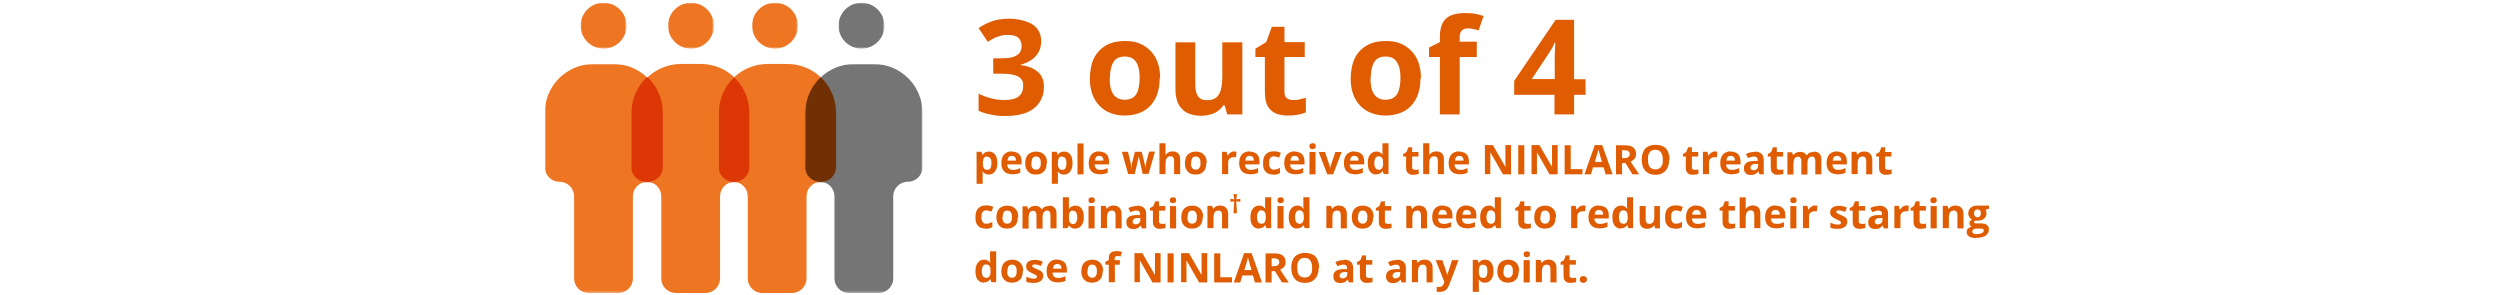 <?xml version="1.0" encoding="UTF-8"?>
<svg id="Layer_1" data-name="Layer 1" xmlns="http://www.w3.org/2000/svg" xmlns:xlink="http://www.w3.org/1999/xlink" version="1.1" viewBox="0 0 1110 131">
  <defs>
    <style>
      .cls-1 {
        mask: url(#mask);
      }

      .cls-2 {
        fill: #dc3705;
      }

      .cls-2, .cls-3, .cls-4, .cls-5, .cls-6, .cls-7 {
        stroke-width: 0px;
      }

      .cls-8 {
        mask: url(#mask-2-2);
      }

      .cls-9 {
        mask: url(#mask-4-2);
      }

      .cls-3 {
        fill: #703004;
      }

      .cls-4 {
        fill: #e05c01;
      }

      .cls-5 {
        fill: #757575;
      }

      .cls-5, .cls-6, .cls-7 {
        fill-rule: evenodd;
      }

      .cls-6 {
        fill: #fff;
      }

      .cls-10 {
        isolation: isolate;
      }

      .cls-7 {
        fill: #ee7623;
      }

      .cls-11 {
        mask: url(#mask-3);
      }

      .cls-12 {
        mask: url(#mask-5);
      }

      .cls-13 {
        mask: url(#mask-1);
      }
    </style>
    <mask id="mask" x="296.6" y="1.3" width="20.3" height="20.3" maskUnits="userSpaceOnUse">
      <g id="mask-2">
        <polygon id="path-1" class="cls-6" points="296.6 1.3 317 1.3 317 21.6 296.6 21.6 296.6 1.3"/>
      </g>
    </mask>
    <mask id="mask-1" x="333.9" y="1.3" width="20.3" height="20.3" maskUnits="userSpaceOnUse">
      <g id="mask-4">
        <polygon id="path-3" class="cls-6" points="333.9 1.3 354.3 1.3 354.3 21.6 333.9 21.6 333.9 1.3"/>
      </g>
    </mask>
    <mask id="mask-2-2" data-name="mask-2" x="372.3" y="1.3" width="20.3" height="20.3" maskUnits="userSpaceOnUse">
      <g id="mask-6">
        <polygon id="path-5" class="cls-6" points="372.3 1.3 392.7 1.3 392.7 21.6 372.3 21.6 372.3 1.3"/>
      </g>
    </mask>
    <mask id="mask-3" x="364.4" y="28.4" width="45.2" height="101.7" maskUnits="userSpaceOnUse">
      <g id="mask-8">
        <polygon id="path-7" class="cls-6" points="364.4 28.4 409.6 28.4 409.6 130.1 364.4 130.1 364.4 28.4"/>
      </g>
    </mask>
    <mask id="mask-4-2" data-name="mask-4" x="257.8" y="1.3" width="20.3" height="20.3" maskUnits="userSpaceOnUse">
      <g id="mask-10">
        <polygon id="path-9" class="cls-6" points="257.8 1.3 278.2 1.3 278.2 21.6 257.8 21.6 257.8 1.3"/>
      </g>
    </mask>
    <mask id="mask-5" x="242" y="28.4" width="45.2" height="101.7" maskUnits="userSpaceOnUse">
      <g id="mask-12">
        <polygon id="path-11" class="cls-6" points="242 28.4 287.2 28.4 287.2 130.1 242 130.1 242 28.4"/>
      </g>
    </mask>
  </defs>
  <g id="_3-out-of-4-patients-DKT" data-name="3-out-of-4-patients-DKT">
    <g id="eight-out-of-ten-people-received-ninlaro">
      <g id="Group-3">
        <g id="_3-out-of-4" data-name="3-out-of-4" class="cls-10">
          <g class="cls-10">
            <path class="cls-4" d="M462.3,18.2c0,1.9-.4,3.6-1.2,5s-1.9,2.6-3.3,3.5c-1.4.9-2.9,1.6-4.6,2v.2c3.4.4,5.9,1.5,7.7,3.1,1.8,1.6,2.6,3.8,2.6,6.6s-.6,4.6-1.8,6.6c-1.2,1.9-3,3.5-5.5,4.6-2.5,1.1-5.7,1.7-9.6,1.7s-4.5-.2-6.5-.6c-2-.4-3.9-.9-5.6-1.7v-7.6c1.8.9,3.7,1.6,5.7,2.1,2,.5,3.8.7,5.5.7,3.2,0,5.4-.5,6.7-1.7,1.3-1.1,1.9-2.6,1.9-4.6s-.3-2.2-.9-3c-.6-.8-1.6-1.4-3.1-1.8-1.5-.4-3.5-.6-6.1-.6h-3.2v-6.8h3.2c2.6,0,4.6-.2,5.9-.7,1.3-.5,2.3-1.2,2.8-2,.5-.9.7-1.8.7-2.9s-.5-2.7-1.4-3.5c-.9-.8-2.5-1.3-4.6-1.3s-2.6.2-3.7.5c-1.1.3-2.1.7-3,1.2s-1.7.9-2.3,1.4l-4.1-6.1c1.6-1.2,3.6-2.2,5.8-3,2.2-.8,4.8-1.2,7.9-1.2s7.8.9,10.3,2.6c2.5,1.7,3.8,4.2,3.8,7.4Z"/>
            <path class="cls-4" d="M514.9,34.7c0,2.7-.4,5.1-1.1,7.1-.7,2.1-1.8,3.8-3.1,5.2s-3,2.5-4.9,3.2c-1.9.7-4.1,1.1-6.5,1.1s-4.3-.4-6.2-1.1c-1.9-.7-3.5-1.8-4.9-3.2s-2.5-3.2-3.2-5.2c-.8-2.1-1.1-4.4-1.1-7.1s.6-6.6,1.9-9c1.3-2.5,3.1-4.3,5.4-5.6,2.3-1.3,5.1-1.9,8.4-1.9s5.7.6,8,1.9c2.3,1.3,4.2,3.2,5.5,5.6s2,5.5,2,9ZM492.7,34.7c0,2.1.2,3.9.7,5.3s1.2,2.5,2.2,3.2,2.2,1.1,3.8,1.1,2.8-.4,3.8-1.1c1-.7,1.7-1.8,2.1-3.2s.7-3.2.7-5.3-.2-3.9-.7-5.3c-.4-1.4-1.2-2.5-2.1-3.2s-2.2-1.1-3.8-1.1c-2.3,0-4,.8-5,2.4-1,1.6-1.6,4-1.6,7.1Z"/>
            <path class="cls-4" d="M551.6,18.7v32.1h-6.7l-1.2-4.1h-.5c-.7,1.1-1.6,2-2.6,2.7-1,.7-2.2,1.2-3.4,1.5-1.2.3-2.5.5-3.9.5-2.3,0-4.3-.4-6-1.2-1.7-.8-3-2.1-4-3.8-.9-1.7-1.4-4-1.4-6.7v-20.9h8.8v18.7c0,2.3.4,4,1.2,5.2.8,1.2,2.1,1.8,3.9,1.8s3.2-.4,4.2-1.2c1-.8,1.7-2,2.1-3.6.4-1.6.6-3.5.6-5.8v-15.1h8.8Z"/>
            <path class="cls-4" d="M574.3,44.4c1,0,1.9,0,2.8-.3.9-.2,1.8-.4,2.7-.7v6.5c-.9.4-2.1.8-3.5,1-1.4.3-2.9.4-4.6.4s-3.6-.3-5.2-.9c-1.5-.6-2.7-1.7-3.6-3.2-.9-1.5-1.3-3.7-1.3-6.4v-15.5h-4.2v-3.7l4.8-2.9,2.5-6.8h5.6v6.8h9v6.6h-9v15.5c0,1.2.3,2.1,1,2.7.7.6,1.6.9,2.8.9Z"/>
            <path class="cls-4" d="M630.7,34.7c0,2.7-.4,5.1-1.1,7.1-.7,2.1-1.8,3.8-3.1,5.2s-3,2.5-4.9,3.2c-1.9.7-4.1,1.1-6.5,1.1s-4.3-.4-6.2-1.1c-1.9-.7-3.5-1.8-4.9-3.2s-2.5-3.2-3.2-5.2c-.8-2.1-1.1-4.4-1.1-7.1s.6-6.6,1.9-9c1.3-2.5,3.1-4.3,5.4-5.6,2.3-1.3,5.1-1.9,8.4-1.9s5.7.6,8,1.9c2.3,1.3,4.2,3.2,5.5,5.6s2,5.5,2,9ZM608.5,34.7c0,2.1.2,3.9.7,5.3.5,1.4,1.2,2.5,2.2,3.2,1,.7,2.2,1.1,3.8,1.1s2.8-.4,3.8-1.1c1-.7,1.7-1.8,2.1-3.2s.7-3.2.7-5.3-.2-3.9-.7-5.3c-.5-1.4-1.2-2.5-2.1-3.2s-2.2-1.1-3.8-1.1c-2.3,0-4,.8-5,2.4-1,1.6-1.6,4-1.6,7.1Z"/>
            <path class="cls-4" d="M655.7,25.3h-7.6v25.5h-8.8v-25.5h-4.8v-4.2l4.8-2.4v-2.4c0-2.7.5-4.9,1.4-6.4s2.2-2.6,3.9-3.2c1.7-.6,3.7-.9,6-.9s3.3.1,4.7.4c1.4.3,2.5.6,3.4.9l-2.2,6.4c-.7-.2-1.4-.4-2.2-.6-.8-.2-1.7-.3-2.7-.3s-2.1.4-2.7,1.1c-.6.7-.8,1.7-.8,2.8v2h7.6v6.6Z"/>
            <path class="cls-4" d="M704,42.1h-5.1v8.7h-8.7v-8.7h-17.9v-6.2l18.4-27.1h8.2v26.4h5.1v6.9ZM690.3,35.2v-7.1c0-.7,0-1.5,0-2.4,0-.9,0-1.8.1-2.8s0-1.7.1-2.5c0-.7,0-1.2,0-1.5h-.2c-.4.8-.7,1.5-1.1,2.3-.4.7-.9,1.5-1.4,2.3l-7.7,11.6h10.1Z"/>
          </g>
        </g>
        <g id="people-who-received" class="cls-10">
          <g class="cls-10">
            <path class="cls-4" d="M439.1,67.3c1.1,0,2,.4,2.7,1.3s1,2.1,1,3.8-.2,2.1-.5,2.8c-.3.8-.8,1.3-1.3,1.7-.6.4-1.2.6-2,.6s-.9,0-1.2-.2c-.3-.1-.6-.3-.9-.5-.2-.2-.5-.4-.6-.6h-.1c0,.2,0,.5.1.7s0,.5,0,.7v4h-2.7v-14.2h2.2l.4,1.3h.1c.2-.3.4-.5.6-.7s.6-.4.9-.5c.4-.1.8-.2,1.2-.2ZM438.3,69.5c-.5,0-.8,0-1.1.3-.3.2-.5.5-.6.9-.1.4-.2.9-.2,1.5v.3c0,.6,0,1.2.2,1.6s.3.8.6,1c.3.2.7.3,1.2.3s.8-.1,1-.3c.3-.2.5-.6.6-1,.1-.4.2-1,.2-1.6,0-1-.1-1.7-.5-2.2-.3-.5-.8-.7-1.4-.7Z"/>
            <path class="cls-4" d="M449.2,67.3c.9,0,1.7.2,2.4.5.7.4,1.2.9,1.5,1.5s.5,1.5.5,2.4v1.3h-6.4c0,.8.3,1.4.7,1.8s1,.6,1.8.6,1.2,0,1.7-.2c.5-.1,1.1-.3,1.6-.6v2.1c-.5.2-1,.4-1.5.5s-1.2.2-1.9.2-1.9-.2-2.6-.5c-.8-.4-1.4-.9-1.8-1.7-.4-.7-.6-1.7-.6-2.8s.2-2.1.6-2.9c.4-.8.9-1.3,1.6-1.7.7-.4,1.5-.6,2.4-.6ZM449.2,69.2c-.5,0-1,.2-1.3.5-.3.3-.5.9-.6,1.6h3.8c0-.4,0-.8-.2-1.1-.1-.3-.3-.6-.6-.7-.3-.2-.6-.3-1-.3Z"/>
            <path class="cls-4" d="M464.7,72.4c0,.8-.1,1.6-.3,2.2-.2.6-.5,1.2-1,1.6s-.9.8-1.5,1c-.6.2-1.3.3-2,.3s-1.3-.1-1.9-.3-1.1-.6-1.5-1-.8-1-1-1.6c-.2-.6-.3-1.4-.3-2.2s.2-2,.6-2.8c.4-.8.9-1.3,1.7-1.7.7-.4,1.6-.6,2.6-.6s1.7.2,2.5.6c.7.4,1.3,1,1.7,1.7.4.8.6,1.7.6,2.8ZM457.9,72.4c0,.6,0,1.2.2,1.6s.4.8.7,1c.3.2.7.3,1.2.3s.9-.1,1.2-.3c.3-.2.5-.6.7-1s.2-1,.2-1.6,0-1.2-.2-1.6-.4-.8-.7-1c-.3-.2-.7-.3-1.2-.3-.7,0-1.2.2-1.5.7-.3.5-.5,1.2-.5,2.2Z"/>
            <path class="cls-4" d="M472.5,67.3c1.1,0,2,.4,2.7,1.3s1,2.1,1,3.8-.2,2.1-.5,2.8c-.3.8-.8,1.3-1.3,1.7-.6.4-1.2.6-2,.6s-.9,0-1.2-.2c-.3-.1-.6-.3-.9-.5-.2-.2-.5-.4-.6-.6h-.1c0,.2,0,.5.1.7s0,.5,0,.7v4h-2.7v-14.2h2.2l.4,1.3h.1c.2-.3.4-.5.6-.7s.6-.4.9-.5c.4-.1.8-.2,1.2-.2ZM471.6,69.5c-.5,0-.8,0-1.1.3-.3.2-.5.5-.6.9-.1.4-.2.9-.2,1.5v.3c0,.6,0,1.2.2,1.6s.3.8.6,1c.3.2.7.3,1.2.3s.8-.1,1-.3c.3-.2.5-.6.6-1,.1-.4.2-1,.2-1.6,0-1-.1-1.7-.5-2.2-.3-.5-.8-.7-1.4-.7Z"/>
            <path class="cls-4" d="M481.1,77.4h-2.7v-13.7h2.7v13.7Z"/>
            <path class="cls-4" d="M488,67.3c.9,0,1.7.2,2.4.5.7.4,1.2.9,1.5,1.5s.5,1.5.5,2.4v1.3h-6.4c0,.8.3,1.4.7,1.8s1,.6,1.8.6,1.2,0,1.7-.2c.5-.1,1.1-.3,1.6-.6v2.1c-.5.2-1,.4-1.5.5s-1.2.2-1.9.2-1.9-.2-2.6-.5c-.8-.4-1.4-.9-1.8-1.7-.4-.7-.6-1.7-.6-2.8s.2-2.1.6-2.9c.4-.8.9-1.3,1.6-1.7.7-.4,1.5-.6,2.4-.6ZM488,69.2c-.5,0-1,.2-1.3.5-.3.3-.5.9-.6,1.6h3.8c0-.4,0-.8-.2-1.1-.1-.3-.3-.6-.6-.7-.3-.2-.6-.3-1-.3Z"/>
            <path class="cls-4" d="M507.4,77.4l-.8-3.5c0-.2-.1-.5-.2-.9,0-.4-.2-.8-.3-1.3s-.2-.9-.3-1.3c0-.4-.2-.7-.2-.9h0c0,.2-.1.5-.2.9,0,.4-.2.8-.3,1.3-.1.5-.2.9-.3,1.3s-.2.7-.2.9l-.8,3.4h-2.9l-2.8-9.9h2.7l1.1,4.4c0,.3.2.7.2,1.1,0,.4.1.8.2,1.2,0,.4,0,.7.1.9h0c0-.2,0-.4,0-.7,0-.3,0-.6.1-.9,0-.3,0-.6.1-.8,0-.2,0-.4.1-.5l1.2-4.7h3l1.2,4.7c0,.2,0,.4.2.8,0,.4.1.8.2,1.1,0,.4,0,.7,0,.9h0c0-.2,0-.5.1-.9,0-.4.1-.8.2-1.2s.2-.8.2-1.1l1.2-4.4h2.6l-2.8,9.9h-2.9Z"/>
            <path class="cls-4" d="M517.5,63.6v2.8c0,.5,0,1,0,1.4,0,.4,0,.8,0,.9h.1c.2-.3.5-.6.8-.8.3-.2.6-.4,1-.5.4,0,.7-.2,1.1-.2.7,0,1.3.1,1.9.4s.9.6,1.2,1.2c.3.5.4,1.2.4,2.1v6.4h-2.7v-5.8c0-.7-.1-1.2-.4-1.6-.3-.4-.7-.5-1.2-.5s-1,.1-1.3.4c-.3.3-.5.6-.7,1.1-.1.5-.2,1.1-.2,1.8v4.6h-2.7v-13.7h2.7Z"/>
            <path class="cls-4" d="M535.6,72.4c0,.8-.1,1.6-.3,2.2-.2.6-.5,1.2-1,1.6s-.9.8-1.5,1c-.6.2-1.3.3-2,.3s-1.3-.1-1.9-.3-1.1-.6-1.5-1-.8-1-1-1.6c-.2-.6-.3-1.4-.3-2.2s.2-2,.6-2.8c.4-.8.9-1.3,1.7-1.7.7-.4,1.6-.6,2.6-.6s1.7.2,2.5.6c.7.4,1.3,1,1.7,1.7.4.8.6,1.7.6,2.8ZM528.8,72.4c0,.6,0,1.2.2,1.6s.4.8.7,1c.3.2.7.3,1.2.3s.9-.1,1.2-.3c.3-.2.5-.6.7-1s.2-1,.2-1.6,0-1.2-.2-1.6-.4-.8-.7-1c-.3-.2-.7-.3-1.2-.3-.7,0-1.2.2-1.5.7-.3.5-.5,1.2-.5,2.2Z"/>
            <path class="cls-4" d="M548.1,67.3c.1,0,.3,0,.5,0s.3,0,.4,0l-.2,2.5c0,0-.2,0-.4,0-.2,0-.3,0-.4,0-.3,0-.7,0-1,.1-.3,0-.6.2-.9.4-.3.2-.5.5-.6.8-.1.3-.2.7-.2,1.2v5h-2.7v-9.9h2l.4,1.7h.1c.2-.3.4-.6.7-.9.3-.3.6-.5,1-.7.4-.2.8-.3,1.2-.3Z"/>
            <path class="cls-4" d="M554.8,67.3c.9,0,1.7.2,2.4.5.7.4,1.2.9,1.5,1.5.4.7.5,1.5.5,2.4v1.3h-6.4c0,.8.3,1.4.7,1.8s1,.6,1.8.6,1.2,0,1.7-.2c.5-.1,1.1-.3,1.6-.6v2.1c-.5.2-1,.4-1.5.5s-1.2.2-1.9.2-1.9-.2-2.6-.5c-.8-.4-1.4-.9-1.8-1.7-.4-.7-.6-1.7-.6-2.8s.2-2.1.6-2.9c.4-.8.9-1.3,1.6-1.7.7-.4,1.5-.6,2.4-.6ZM554.8,69.2c-.5,0-1,.2-1.3.5-.3.3-.5.9-.6,1.6h3.8c0-.4,0-.8-.2-1.1-.1-.3-.3-.6-.6-.7-.3-.2-.6-.3-1-.3Z"/>
            <path class="cls-4" d="M565.4,77.5c-1,0-1.8-.2-2.5-.5-.7-.4-1.2-.9-1.6-1.7-.4-.7-.5-1.7-.5-2.9s.2-2.2.6-3c.4-.8,1-1.3,1.7-1.7.7-.4,1.6-.5,2.5-.5s1.3,0,1.8.2c.5.1.9.3,1.3.5l-.8,2.1c-.4-.2-.8-.3-1.2-.4-.4-.1-.7-.2-1.1-.2s-.9.1-1.2.3-.5.6-.7,1c-.2.4-.2,1-.2,1.7s0,1.2.2,1.6c.2.4.4.7.7,1s.7.3,1.1.3,1.1,0,1.5-.2c.4-.1.9-.4,1.3-.6v2.3c-.4.3-.8.4-1.3.6-.4.1-1,.2-1.7.2Z"/>
            <path class="cls-4" d="M574.8,67.3c.9,0,1.7.2,2.4.5.7.4,1.2.9,1.5,1.5s.5,1.5.5,2.4v1.3h-6.4c0,.8.3,1.4.7,1.8s1,.6,1.8.6,1.2,0,1.7-.2c.5-.1,1.1-.3,1.6-.6v2.1c-.5.2-1,.4-1.5.5-.5.1-1.2.2-1.9.2s-1.9-.2-2.6-.5c-.8-.4-1.4-.9-1.8-1.7-.4-.7-.6-1.7-.6-2.8s.2-2.1.6-2.9c.4-.8.9-1.3,1.6-1.7.7-.4,1.5-.6,2.4-.6ZM574.8,69.2c-.5,0-1,.2-1.3.5-.3.3-.5.9-.6,1.6h3.8c0-.4,0-.8-.2-1.1-.1-.3-.3-.6-.6-.7-.3-.2-.6-.3-1-.3Z"/>
            <path class="cls-4" d="M582.8,63.6c.4,0,.7,0,1,.3.3.2.4.5.4,1s-.1.8-.4,1c-.3.2-.6.3-1,.3s-.8,0-1-.3c-.3-.2-.4-.5-.4-1s.1-.9.4-1c.3-.2.6-.3,1-.3ZM584.1,67.5v9.9h-2.7v-9.9h2.7Z"/>
            <path class="cls-4" d="M589.3,77.4l-3.8-9.9h2.8l1.9,5.6c.1.3.2.7.3,1,0,.4.1.7.1,1h0c0-.3,0-.6.1-1,0-.4.2-.7.3-1l1.9-5.6h2.8l-3.8,9.9h-2.8Z"/>
            <path class="cls-4" d="M601.3,67.3c.9,0,1.7.2,2.4.5.7.4,1.2.9,1.5,1.5s.5,1.5.5,2.4v1.3h-6.4c0,.8.3,1.4.7,1.8s1,.6,1.8.6,1.2,0,1.7-.2c.5-.1,1.1-.3,1.6-.6v2.1c-.5.2-1,.4-1.5.5-.5.1-1.2.2-1.9.2s-1.9-.2-2.6-.5c-.8-.4-1.4-.9-1.8-1.7-.4-.7-.6-1.7-.6-2.8s.2-2.1.6-2.9c.4-.8.9-1.3,1.6-1.7.7-.4,1.5-.6,2.4-.6ZM601.3,69.2c-.5,0-1,.2-1.3.5-.3.3-.5.9-.6,1.6h3.8c0-.4,0-.8-.2-1.1-.1-.3-.3-.6-.6-.7-.3-.2-.6-.3-1-.3Z"/>
            <path class="cls-4" d="M611,77.5c-1.1,0-2-.4-2.7-1.3-.7-.9-1-2.1-1-3.8s.3-3,1.1-3.8c.7-.9,1.6-1.3,2.7-1.3s.9,0,1.2.2c.4.1.7.3.9.5.3.2.5.5.7.7h0c0-.2,0-.5-.1-.8,0-.4,0-.7,0-1.1v-3.2h2.7v13.7h-2.1l-.5-1.3h-.1c-.2.3-.4.5-.6.7-.3.2-.6.4-.9.5-.4.1-.8.2-1.2.2ZM612,75.4c.7,0,1.3-.2,1.6-.7.3-.4.5-1.1.5-2v-.3c0-1-.1-1.7-.4-2.2-.3-.5-.8-.8-1.6-.8s-1.1.3-1.4.8c-.3.5-.5,1.3-.5,2.2s.2,1.7.5,2.2.8.7,1.4.7Z"/>
            <path class="cls-4" d="M628.2,75.4c.3,0,.6,0,.9,0,.3,0,.6-.1.8-.2v2c-.3.1-.6.2-1.1.3-.4,0-.9.1-1.4.1s-1.1,0-1.6-.3-.8-.5-1.1-1c-.3-.5-.4-1.1-.4-2v-4.8h-1.3v-1.1l1.5-.9.8-2.1h1.7v2.1h2.8v2h-2.8v4.8c0,.4.1.7.3.8s.5.3.9.3Z"/>
            <path class="cls-4" d="M634.6,63.6v2.8c0,.5,0,1,0,1.4,0,.4,0,.8,0,.9h.1c.2-.3.5-.6.8-.8s.6-.4,1-.5c.4,0,.7-.2,1.1-.2.7,0,1.3.1,1.9.4.5.2.9.6,1.2,1.2s.4,1.2.4,2.1v6.4h-2.7v-5.8c0-.7-.1-1.2-.4-1.6-.3-.4-.7-.5-1.2-.5s-1,.1-1.3.4c-.3.3-.5.6-.7,1.1-.1.5-.2,1.1-.2,1.8v4.6h-2.7v-13.7h2.7Z"/>
            <path class="cls-4" d="M647.8,67.3c.9,0,1.7.2,2.4.5.7.4,1.2.9,1.5,1.5s.5,1.5.5,2.4v1.3h-6.4c0,.8.3,1.4.7,1.8s1,.6,1.8.6,1.2,0,1.7-.2c.5-.1,1.1-.3,1.6-.6v2.1c-.5.2-1,.4-1.5.5-.5.1-1.2.2-1.9.2s-1.9-.2-2.6-.5c-.8-.4-1.4-.9-1.8-1.7-.4-.7-.6-1.7-.6-2.8s.2-2.1.6-2.9c.4-.8.9-1.3,1.6-1.7.7-.4,1.5-.6,2.4-.6ZM647.9,69.2c-.5,0-1,.2-1.3.5-.3.3-.5.9-.6,1.6h3.8c0-.4,0-.8-.2-1.1-.1-.3-.3-.6-.6-.7-.3-.2-.6-.3-1-.3Z"/>
            <path class="cls-4" d="M670.8,77.4h-3.5l-5.6-9.8h0c0,.4,0,.8,0,1.2,0,.4,0,.8,0,1.2,0,.4,0,.8,0,1.2v6.1h-2.4v-12.9h3.5l5.6,9.7h0c0-.4,0-.8,0-1.2s0-.8,0-1.2c0-.4,0-.8,0-1.2v-6.1h2.5v12.9Z"/>
            <path class="cls-4" d="M674.1,77.4v-12.9h2.7v12.9h-2.7Z"/>
            <path class="cls-4" d="M691.5,77.4h-3.5l-5.6-9.8h0c0,.4,0,.8,0,1.2,0,.4,0,.8,0,1.2,0,.4,0,.8,0,1.2v6.1h-2.4v-12.9h3.5l5.6,9.7h0c0-.4,0-.8,0-1.2s0-.8,0-1.2c0-.4,0-.8,0-1.2v-6.1h2.5v12.9Z"/>
            <path class="cls-4" d="M694.7,77.4v-12.9h2.7v10.6h5.2v2.3h-8Z"/>
            <path class="cls-4" d="M712.9,77.4l-.9-3.1h-4.7l-.9,3.1h-2.9l4.6-13h3.3l4.6,13h-2.9ZM711.3,72l-.9-3c0-.2-.1-.5-.2-.8,0-.3-.2-.6-.3-1,0-.3-.2-.6-.2-.9,0,.2-.1.5-.2.9s-.2.7-.3,1-.2.5-.2.7l-.9,3h3.4Z"/>
            <path class="cls-4" d="M721.2,64.5c1.2,0,2.1.1,2.9.4.8.3,1.3.7,1.7,1.3.4.6.6,1.3.6,2.2s-.1,1.1-.3,1.5-.5.8-.9,1.1c-.4.3-.8.6-1.2.8l3.8,5.6h-3l-3.1-5h-1.5v5h-2.7v-12.9h3.8ZM721,66.7h-.8v3.5h.9c.9,0,1.6-.2,1.9-.5s.6-.7.6-1.3-.2-1-.6-1.3c-.4-.3-1.1-.4-2-.4Z"/>
            <path class="cls-4" d="M741.1,70.9c0,1-.1,1.9-.4,2.7-.2.8-.6,1.5-1.1,2.1-.5.6-1.1,1-1.9,1.4s-1.7.5-2.7.5-2-.2-2.7-.5-1.4-.8-1.9-1.4c-.5-.6-.9-1.3-1.1-2.1-.2-.8-.4-1.7-.4-2.7s.2-2.5.7-3.5c.4-1,1.1-1.8,2-2.3.9-.5,2.1-.8,3.5-.8s2.6.3,3.5.8c.9.5,1.6,1.3,2,2.3.4,1,.7,2.2.7,3.5ZM731.7,70.9c0,.9.1,1.7.3,2.3s.6,1.2,1.1,1.5c.5.3,1.1.5,1.9.5s1.4-.2,1.9-.5c.5-.4.8-.9,1.1-1.5s.3-1.4.3-2.3c0-1.4-.3-2.4-.8-3.2-.5-.8-1.3-1.2-2.5-1.2s-1.4.2-1.9.5c-.5.3-.8.9-1.1,1.5s-.3,1.4-.3,2.3Z"/>
            <path class="cls-4" d="M752.4,75.4c.3,0,.6,0,.9,0s.6-.1.8-.2v2c-.3.1-.6.2-1.1.3-.4,0-.9.1-1.4.1s-1.1,0-1.6-.3c-.5-.2-.8-.5-1.1-1-.3-.5-.4-1.1-.4-2v-4.8h-1.3v-1.1l1.5-.9.8-2.1h1.7v2.1h2.8v2h-2.8v4.8c0,.4.1.7.3.8s.5.3.9.3Z"/>
            <path class="cls-4" d="M761.6,67.3c.1,0,.3,0,.5,0s.3,0,.4,0l-.2,2.5c0,0-.2,0-.4,0-.2,0-.3,0-.4,0-.3,0-.7,0-1,.1-.3,0-.6.2-.9.4-.3.2-.5.5-.6.8-.1.3-.2.7-.2,1.2v5h-2.7v-9.9h2l.4,1.7h.1c.2-.3.4-.6.7-.9s.6-.5,1-.7c.4-.2.8-.3,1.2-.3Z"/>
            <path class="cls-4" d="M768.4,67.3c.9,0,1.7.2,2.4.5.7.4,1.2.9,1.5,1.5s.5,1.5.5,2.4v1.3h-6.4c0,.8.3,1.4.7,1.8s1,.6,1.8.6,1.2,0,1.7-.2c.5-.1,1.1-.3,1.6-.6v2.1c-.5.2-1,.4-1.5.5-.5.1-1.2.2-1.9.2s-1.9-.2-2.6-.5c-.8-.4-1.4-.9-1.8-1.7-.4-.7-.6-1.7-.6-2.8s.2-2.1.6-2.9c.4-.8.9-1.3,1.6-1.7.7-.4,1.5-.6,2.4-.6ZM768.4,69.2c-.5,0-1,.2-1.3.5-.3.3-.5.9-.6,1.6h3.8c0-.4,0-.8-.2-1.1-.1-.3-.3-.6-.6-.7-.3-.2-.6-.3-1-.3Z"/>
            <path class="cls-4" d="M779,67.3c1.3,0,2.3.3,3,.9.7.6,1.1,1.5,1.1,2.6v6.6h-1.9l-.5-1.3h0c-.3.4-.6.6-.9.9-.3.2-.6.4-1,.5-.4.1-.8.2-1.4.2s-1.1-.1-1.6-.3-.8-.6-1.1-1c-.3-.5-.4-1-.4-1.8,0-1,.4-1.8,1.1-2.3.7-.5,1.8-.8,3.3-.8h1.7v-.5c0-.5-.1-.9-.4-1.1-.3-.2-.6-.4-1.1-.4s-.9,0-1.4.2c-.5.1-.9.3-1.4.5l-.9-1.8c.5-.3,1.1-.5,1.8-.7.7-.2,1.3-.2,2-.2ZM780.5,72.8h-1c-.9,0-1.5.2-1.8.5-.3.3-.5.7-.5,1.1s.1.7.4.9c.2.2.6.3.9.3.6,0,1.1-.2,1.5-.5.4-.3.6-.8.6-1.5v-.8Z"/>
            <path class="cls-4" d="M790.1,75.4c.3,0,.6,0,.9,0,.3,0,.6-.1.8-.2v2c-.3.1-.6.2-1.1.3-.4,0-.9.1-1.4.1s-1.1,0-1.6-.3-.8-.5-1.1-1c-.3-.5-.4-1.1-.4-2v-4.8h-1.3v-1.1l1.5-.9.8-2.1h1.7v2.1h2.8v2h-2.8v4.8c0,.4.1.7.3.8s.5.3.9.3Z"/>
            <path class="cls-4" d="M805.3,67.3c1.1,0,2,.3,2.5.9.6.6.9,1.5.9,2.8v6.4h-2.7v-5.8c0-.7-.1-1.2-.4-1.6-.2-.4-.6-.5-1.1-.5s-1.2.3-1.5.8c-.3.5-.5,1.2-.5,2.2v5h-2.7v-5.8c0-.5,0-.9-.2-1.2-.1-.3-.3-.6-.5-.7-.2-.2-.5-.2-.8-.2-.5,0-.9.1-1.2.4-.3.3-.5.6-.6,1.1-.1.5-.2,1.1-.2,1.8v4.6h-2.7v-9.9h2.1l.4,1.3h.1c.2-.3.5-.6.8-.8.3-.2.6-.4,1-.5.4,0,.7-.2,1.1-.2.7,0,1.3.1,1.8.4.5.2.9.6,1.2,1.1h.2c.3-.5.7-.9,1.2-1.1.5-.2,1.1-.3,1.7-.3Z"/>
            <path class="cls-4" d="M815.6,67.3c.9,0,1.7.2,2.4.5.7.4,1.2.9,1.5,1.5.4.7.5,1.5.5,2.4v1.3h-6.4c0,.8.3,1.4.7,1.8.4.4,1,.6,1.8.6s1.2,0,1.7-.2c.5-.1,1.1-.3,1.6-.6v2.1c-.5.2-1,.4-1.5.5s-1.2.2-1.9.2-1.9-.2-2.6-.5c-.8-.4-1.4-.9-1.8-1.7-.4-.7-.6-1.7-.6-2.8s.2-2.1.6-2.9c.4-.8.9-1.3,1.6-1.7.7-.4,1.5-.6,2.4-.6ZM815.6,69.2c-.5,0-1,.2-1.3.5-.3.3-.5.9-.6,1.6h3.8c0-.4,0-.8-.2-1.1-.1-.3-.3-.6-.6-.7-.3-.2-.6-.3-1-.3Z"/>
            <path class="cls-4" d="M827.8,67.3c1.1,0,1.9.3,2.5.9.6.6,1,1.5,1,2.8v6.4h-2.7v-5.8c0-.7-.1-1.2-.4-1.6-.3-.4-.7-.5-1.2-.5-.8,0-1.4.3-1.7.8-.3.6-.5,1.4-.5,2.4v4.6h-2.7v-9.9h2.1l.4,1.3h.1c.2-.3.5-.6.8-.8.3-.2.7-.4,1.1-.5.4,0,.8-.2,1.2-.2Z"/>
            <path class="cls-4" d="M838.2,75.4c.3,0,.6,0,.9,0,.3,0,.6-.1.8-.2v2c-.3.1-.6.2-1.1.3-.4,0-.9.1-1.4.1s-1.1,0-1.6-.3c-.5-.2-.8-.5-1.1-1-.3-.5-.4-1.1-.4-2v-4.8h-1.3v-1.1l1.5-.9.8-2.1h1.7v2.1h2.8v2h-2.8v4.8c0,.4.1.7.3.8s.5.3.9.3Z"/>
          </g>
          <g class="cls-10">
            <path class="cls-4" d="M437.7,101.5c-1,0-1.8-.2-2.5-.5-.7-.4-1.2-.9-1.6-1.7s-.5-1.7-.5-2.9.2-2.2.6-3c.4-.8,1-1.3,1.7-1.7.7-.4,1.6-.5,2.5-.5s1.3,0,1.8.2c.5.1.9.3,1.3.5l-.8,2.1c-.4-.2-.8-.3-1.2-.4-.4-.1-.7-.2-1.1-.2s-.9.1-1.2.3c-.3.2-.5.6-.7,1-.2.4-.2,1-.2,1.7s0,1.2.2,1.6c.2.4.4.7.7,1s.7.3,1.1.3,1.1,0,1.5-.2c.4-.1.9-.4,1.3-.6v2.3c-.4.3-.8.4-1.3.6-.5.1-1,.2-1.7.2Z"/>
            <path class="cls-4" d="M451.9,96.4c0,.8-.1,1.6-.3,2.2-.2.6-.5,1.2-1,1.6s-.9.8-1.5,1c-.6.2-1.3.3-2,.3s-1.3-.1-1.9-.3-1.1-.6-1.5-1-.8-1-1-1.6c-.2-.6-.3-1.4-.3-2.2s.2-2,.6-2.8c.4-.8.9-1.3,1.7-1.7.7-.4,1.6-.6,2.6-.6s1.7.2,2.5.6c.7.4,1.3,1,1.7,1.7.4.8.6,1.7.6,2.8ZM445.1,96.4c0,.6,0,1.2.2,1.6s.4.8.7,1c.3.2.7.3,1.2.3s.9-.1,1.2-.3c.3-.2.5-.6.7-1s.2-1,.2-1.6,0-1.2-.2-1.6-.4-.8-.7-1c-.3-.2-.7-.3-1.2-.3-.7,0-1.2.2-1.5.7-.3.5-.5,1.2-.5,2.2Z"/>
            <path class="cls-4" d="M465.7,91.3c1.1,0,2,.3,2.5.9.6.6.9,1.5.9,2.8v6.4h-2.7v-5.8c0-.7-.1-1.2-.4-1.6-.2-.4-.6-.5-1.1-.5s-1.2.3-1.5.8c-.3.5-.5,1.2-.5,2.2v5h-2.7v-5.8c0-.5,0-.9-.2-1.2-.1-.3-.3-.6-.5-.7-.2-.2-.5-.2-.8-.2-.5,0-.9.1-1.2.4-.3.3-.5.6-.6,1.1-.1.5-.2,1.1-.2,1.8v4.6h-2.7v-9.9h2.1l.4,1.3h.1c.2-.3.5-.6.8-.8s.6-.4,1-.5c.4,0,.7-.2,1.1-.2.7,0,1.3.1,1.8.4.5.2.9.6,1.2,1.1h.2c.3-.5.7-.9,1.2-1.1s1.1-.3,1.7-.3Z"/>
            <path class="cls-4" d="M474.6,87.6v3.2c0,.4,0,.7,0,1.1,0,.4,0,.6,0,.8h.1c.3-.4.6-.8,1.1-1s1-.4,1.7-.4c1.1,0,2,.4,2.7,1.3s1,2.1,1,3.8-.2,2.1-.5,2.8c-.3.8-.8,1.3-1.3,1.7-.6.4-1.2.6-2,.6s-1.3-.1-1.7-.4-.8-.5-1-.9h-.2l-.5,1.1h-2.1v-13.7h2.7ZM476.5,93.5c-.5,0-.8,0-1.1.3-.3.2-.5.5-.6.9-.1.4-.2.9-.2,1.5v.3c0,1,.1,1.7.4,2.2s.8.8,1.5.8,1-.3,1.3-.8c.3-.5.5-1.2.5-2.2s-.2-1.7-.5-2.2c-.3-.5-.8-.7-1.4-.7Z"/>
            <path class="cls-4" d="M484.7,87.6c.4,0,.7,0,1,.3.3.2.4.5.4,1s-.1.8-.4,1c-.3.2-.6.3-1,.3s-.8,0-1-.3c-.3-.2-.4-.5-.4-1s.1-.9.4-1c.3-.2.6-.3,1-.3ZM486,91.5v9.9h-2.7v-9.9h2.7Z"/>
            <path class="cls-4" d="M494.5,91.3c1.1,0,1.9.3,2.5.9.6.6,1,1.5,1,2.8v6.4h-2.7v-5.8c0-.7-.1-1.2-.4-1.6-.3-.4-.7-.5-1.2-.5-.8,0-1.4.3-1.7.8-.3.6-.5,1.4-.5,2.4v4.6h-2.7v-9.9h2.1l.4,1.3h.1c.2-.3.5-.6.8-.8s.7-.4,1.1-.5c.4,0,.8-.2,1.2-.2Z"/>
            <path class="cls-4" d="M504.8,91.3c1.3,0,2.3.3,3,.9.7.6,1.1,1.5,1.1,2.6v6.6h-1.9l-.5-1.3h0c-.3.4-.6.6-.9.9-.3.2-.6.4-1,.5-.4.1-.8.2-1.4.2s-1.1-.1-1.6-.3-.8-.6-1.1-1c-.3-.5-.4-1-.4-1.8,0-1,.4-1.8,1.1-2.3.7-.5,1.8-.8,3.3-.8h1.7v-.5c0-.5-.1-.9-.4-1.1-.3-.2-.6-.4-1.1-.4s-.9,0-1.4.2c-.5.1-.9.3-1.4.5l-.9-1.8c.5-.3,1.1-.5,1.8-.7.7-.2,1.3-.2,2-.2ZM506.2,96.8h-1c-.9,0-1.5.2-1.8.5-.3.3-.5.7-.5,1.1s.1.7.4.9c.2.2.6.3.9.3.6,0,1.1-.2,1.5-.5.4-.3.6-.8.6-1.5v-.8Z"/>
            <path class="cls-4" d="M515.8,99.4c.3,0,.6,0,.9,0,.3,0,.6-.1.8-.2v2c-.3.1-.6.2-1.1.3-.4,0-.9.1-1.4.1s-1.1,0-1.6-.3-.8-.5-1.1-1c-.3-.5-.4-1.1-.4-2v-4.8h-1.3v-1.1l1.5-.9.8-2.1h1.7v2.1h2.8v2h-2.8v4.8c0,.4.1.7.3.8s.5.3.9.3Z"/>
            <path class="cls-4" d="M520.8,87.6c.4,0,.7,0,1,.3.3.2.4.5.4,1s-.1.8-.4,1c-.3.2-.6.3-1,.3s-.8,0-1-.3c-.3-.2-.4-.5-.4-1s.1-.9.4-1c.3-.2.6-.3,1-.3ZM522.2,91.5v9.9h-2.7v-9.9h2.7Z"/>
            <path class="cls-4" d="M534,96.4c0,.8-.1,1.6-.3,2.2-.2.6-.5,1.2-1,1.6s-.9.8-1.5,1c-.6.2-1.3.3-2,.3s-1.3-.1-1.9-.3-1.1-.6-1.5-1-.8-1-1-1.6c-.2-.6-.3-1.4-.3-2.2s.2-2,.6-2.8c.4-.8.9-1.3,1.7-1.7.7-.4,1.6-.6,2.6-.6s1.7.2,2.5.6c.7.4,1.3,1,1.7,1.7.4.8.6,1.7.6,2.8ZM527.2,96.4c0,.6,0,1.2.2,1.6s.4.8.7,1c.3.2.7.3,1.2.3s.9-.1,1.2-.3c.3-.2.5-.6.7-1s.2-1,.2-1.6,0-1.2-.2-1.6-.4-.8-.7-1c-.3-.2-.7-.3-1.2-.3-.7,0-1.2.2-1.5.7-.3.5-.5,1.2-.5,2.2Z"/>
            <path class="cls-4" d="M541.8,91.3c1.1,0,1.9.3,2.5.9.6.6,1,1.5,1,2.8v6.4h-2.7v-5.8c0-.7-.1-1.2-.4-1.6-.3-.4-.7-.5-1.2-.5-.8,0-1.4.3-1.7.8-.3.6-.5,1.4-.5,2.4v4.6h-2.7v-9.9h2.1l.4,1.3h.1c.2-.3.5-.6.8-.8s.7-.4,1.1-.5c.4,0,.8-.2,1.2-.2Z"/>
            <path class="cls-4" d="M558.9,101.5c-1.1,0-2-.4-2.7-1.3-.7-.9-1-2.1-1-3.8s.4-3,1.1-3.8c.7-.9,1.6-1.3,2.7-1.3s.9,0,1.2.2c.4.1.7.3.9.5.3.2.5.5.7.7h0c0-.2,0-.5-.1-.8,0-.4,0-.7,0-1.1v-3.2h2.7v13.7h-2.1l-.5-1.3h-.1c-.2.3-.4.5-.6.7s-.6.4-.9.5c-.4.1-.8.2-1.2.2ZM559.9,99.4c.7,0,1.3-.2,1.6-.7.3-.4.5-1.1.5-2v-.3c0-1-.1-1.7-.4-2.2-.3-.5-.8-.8-1.6-.8s-1.1.3-1.4.8-.5,1.3-.5,2.2.2,1.7.5,2.2c.3.5.8.7,1.4.7Z"/>
            <path class="cls-4" d="M568.6,87.6c.4,0,.7,0,1,.3.3.2.4.5.4,1s-.1.8-.4,1c-.3.2-.6.3-1,.3s-.8,0-1-.3-.4-.5-.4-1,.1-.9.4-1c.3-.2.6-.3,1-.3ZM569.9,91.5v9.9h-2.7v-9.9h2.7Z"/>
            <path class="cls-4" d="M575.9,101.5c-1.1,0-2-.4-2.7-1.3-.7-.9-1-2.1-1-3.8s.4-3,1.1-3.8c.7-.9,1.6-1.3,2.7-1.3s.9,0,1.2.2c.4.1.7.3.9.5s.5.5.7.7h0c0-.2,0-.5-.1-.8,0-.4,0-.7,0-1.1v-3.2h2.7v13.7h-2.1l-.5-1.3h-.1c-.2.3-.4.5-.6.7s-.6.4-.9.5c-.4.1-.8.2-1.2.2ZM576.8,99.4c.7,0,1.3-.2,1.6-.7s.5-1.1.5-2v-.3c0-1-.1-1.7-.4-2.2-.3-.5-.8-.8-1.6-.8s-1.1.3-1.4.8c-.3.5-.5,1.3-.5,2.2s.2,1.7.5,2.2c.3.5.8.7,1.4.7Z"/>
            <path class="cls-4" d="M594.5,91.3c1.1,0,1.9.3,2.5.9.6.6,1,1.5,1,2.8v6.4h-2.7v-5.8c0-.7-.1-1.2-.4-1.6-.3-.4-.7-.5-1.2-.5-.8,0-1.4.3-1.7.8-.3.6-.4,1.4-.4,2.4v4.6h-2.7v-9.9h2.1l.4,1.3h.1c.2-.3.5-.6.8-.8s.7-.4,1.1-.5c.4,0,.8-.2,1.2-.2Z"/>
            <path class="cls-4" d="M609.7,96.4c0,.8-.1,1.6-.3,2.2-.2.6-.5,1.2-1,1.6-.4.4-.9.8-1.5,1s-1.3.3-2,.3-1.3-.1-1.9-.3-1.1-.6-1.5-1-.8-1-1-1.6c-.2-.6-.3-1.4-.3-2.2s.2-2,.6-2.8.9-1.3,1.7-1.7c.7-.4,1.6-.6,2.6-.6s1.7.2,2.5.6,1.3,1,1.7,1.7.6,1.7.6,2.8ZM602.9,96.4c0,.6,0,1.2.2,1.6s.4.8.7,1c.3.2.7.3,1.2.3s.9-.1,1.2-.3c.3-.2.5-.6.7-1s.2-1,.2-1.6,0-1.2-.2-1.6-.4-.8-.7-1c-.3-.2-.7-.3-1.2-.3-.7,0-1.2.2-1.5.7-.3.5-.5,1.2-.5,2.2Z"/>
            <path class="cls-4" d="M616.1,99.4c.3,0,.6,0,.9,0s.6-.1.8-.2v2c-.3.1-.6.2-1.1.3-.4,0-.9.1-1.4.1s-1.1,0-1.6-.3c-.5-.2-.8-.5-1.1-1-.3-.5-.4-1.1-.4-2v-4.8h-1.3v-1.1l1.5-.9.8-2.1h1.7v2.1h2.8v2h-2.8v4.8c0,.4.1.7.3.8s.5.3.9.3Z"/>
            <path class="cls-4" d="M630.1,91.3c1.1,0,1.9.3,2.5.9.6.6,1,1.5,1,2.8v6.4h-2.7v-5.8c0-.7-.1-1.2-.4-1.6-.3-.4-.7-.5-1.2-.5-.8,0-1.4.3-1.7.8-.3.6-.5,1.4-.5,2.4v4.6h-2.7v-9.9h2.1l.4,1.3h.2c.2-.3.5-.6.8-.8.3-.2.7-.4,1.1-.5.4,0,.8-.2,1.2-.2Z"/>
            <path class="cls-4" d="M640.5,91.3c.9,0,1.7.2,2.4.5.7.4,1.2.9,1.5,1.5s.5,1.5.5,2.4v1.3h-6.4c0,.8.3,1.4.7,1.8s1,.6,1.8.6,1.2,0,1.7-.2c.5-.1,1.1-.3,1.6-.6v2.1c-.5.2-1,.4-1.5.5-.5.1-1.2.2-1.9.2s-1.9-.2-2.6-.5c-.8-.4-1.4-.9-1.8-1.7-.4-.7-.6-1.7-.6-2.8s.2-2.1.6-2.9c.4-.8.9-1.3,1.6-1.7.7-.4,1.5-.6,2.4-.6ZM640.5,93.2c-.5,0-1,.2-1.3.5-.3.3-.5.9-.6,1.6h3.8c0-.4,0-.8-.2-1.1-.1-.3-.3-.6-.6-.7-.3-.2-.6-.3-1-.3Z"/>
            <path class="cls-4" d="M651.1,91.3c.9,0,1.7.2,2.4.5.7.4,1.2.9,1.5,1.5s.5,1.5.5,2.4v1.3h-6.4c0,.8.3,1.4.7,1.8s1,.6,1.8.6,1.2,0,1.7-.2c.5-.1,1.1-.3,1.6-.6v2.1c-.5.2-1,.4-1.5.5-.5.1-1.2.2-1.9.2s-1.9-.2-2.6-.5c-.8-.4-1.4-.9-1.8-1.7-.4-.7-.6-1.7-.6-2.8s.2-2.1.6-2.9c.4-.8.9-1.3,1.6-1.7.7-.4,1.5-.6,2.4-.6ZM651.2,93.2c-.5,0-1,.2-1.3.5-.3.3-.5.9-.6,1.6h3.8c0-.4,0-.8-.2-1.1-.1-.3-.3-.6-.6-.7-.3-.2-.6-.3-1-.3Z"/>
            <path class="cls-4" d="M660.9,101.5c-1.1,0-2-.4-2.7-1.3-.7-.9-1-2.1-1-3.8s.4-3,1.1-3.8c.7-.9,1.6-1.3,2.7-1.3s.9,0,1.2.2c.4.1.7.3.9.5s.5.5.7.7h0c0-.2,0-.5-.1-.8,0-.4,0-.7,0-1.1v-3.2h2.7v13.7h-2.1l-.5-1.3h-.1c-.2.3-.4.5-.6.7s-.6.4-.9.5c-.4.1-.8.2-1.2.2ZM661.8,99.4c.7,0,1.3-.2,1.6-.7s.5-1.1.5-2v-.3c0-1-.1-1.7-.4-2.2-.3-.5-.8-.8-1.6-.8s-1.1.3-1.4.8c-.3.5-.5,1.3-.5,2.2s.2,1.7.5,2.2c.3.5.8.7,1.4.7Z"/>
            <path class="cls-4" d="M678,99.4c.3,0,.6,0,.9,0s.6-.1.8-.2v2c-.3.1-.6.2-1.1.3-.4,0-.9.1-1.4.1s-1.1,0-1.6-.3-.8-.5-1.1-1c-.3-.5-.4-1.1-.4-2v-4.8h-1.3v-1.1l1.5-.9.8-2.1h1.7v2.1h2.8v2h-2.8v4.8c0,.4.1.7.3.8s.5.3.9.3Z"/>
            <path class="cls-4" d="M690.7,96.4c0,.8-.1,1.6-.3,2.2-.2.6-.5,1.2-1,1.6-.4.4-.9.8-1.5,1-.6.2-1.3.3-2,.3s-1.3-.1-1.9-.3-1.1-.6-1.5-1-.8-1-1-1.6c-.2-.6-.3-1.4-.3-2.2s.2-2,.6-2.8c.4-.8.9-1.3,1.7-1.7s1.6-.6,2.6-.6,1.7.2,2.5.6c.7.4,1.3,1,1.7,1.7.4.8.6,1.7.6,2.8ZM683.9,96.4c0,.6,0,1.2.2,1.6s.4.8.7,1c.3.2.7.3,1.2.3s.9-.1,1.2-.3c.3-.2.5-.6.7-1s.2-1,.2-1.6,0-1.2-.2-1.6-.4-.8-.7-1c-.3-.2-.7-.3-1.2-.3-.7,0-1.2.2-1.5.7-.3.5-.5,1.2-.5,2.2Z"/>
            <path class="cls-4" d="M703.1,91.3c.1,0,.3,0,.5,0s.3,0,.4,0l-.2,2.5c0,0-.2,0-.4,0-.2,0-.3,0-.4,0-.3,0-.7,0-1,.1-.3,0-.6.2-.9.4s-.5.5-.6.8c-.1.3-.2.7-.2,1.2v5h-2.7v-9.9h2l.4,1.7h.1c.2-.3.4-.6.7-.9.3-.3.6-.5,1-.7s.8-.3,1.2-.3Z"/>
            <path class="cls-4" d="M709.9,91.3c.9,0,1.7.2,2.4.5.7.4,1.2.9,1.5,1.5.4.7.5,1.5.5,2.4v1.3h-6.4c0,.8.3,1.4.7,1.8.4.4,1,.6,1.8.6s1.2,0,1.7-.2c.5-.1,1.1-.3,1.6-.6v2.1c-.5.2-1,.4-1.5.5s-1.2.2-1.9.2-1.9-.2-2.6-.5c-.8-.4-1.4-.9-1.8-1.7-.4-.7-.6-1.7-.6-2.8s.2-2.1.6-2.9c.4-.8.9-1.3,1.6-1.7.7-.4,1.5-.6,2.4-.6ZM709.9,93.2c-.5,0-1,.2-1.3.5-.3.3-.5.9-.6,1.6h3.8c0-.4,0-.8-.2-1.1-.1-.3-.3-.6-.6-.7-.3-.2-.6-.3-1-.3Z"/>
            <path class="cls-4" d="M719.6,101.5c-1.1,0-2-.4-2.7-1.3-.7-.9-1-2.1-1-3.8s.3-3,1.1-3.8c.7-.9,1.6-1.3,2.7-1.3s.9,0,1.2.2c.4.1.7.3.9.5s.5.5.7.7h0c0-.2,0-.5-.1-.8,0-.4,0-.7,0-1.1v-3.2h2.7v13.7h-2.1l-.5-1.3h-.1c-.2.3-.4.5-.6.7-.3.2-.6.4-.9.5-.4.1-.8.2-1.2.2ZM720.6,99.4c.7,0,1.3-.2,1.6-.7s.5-1.1.5-2v-.3c0-1-.1-1.7-.4-2.2-.3-.5-.8-.8-1.6-.8s-1.1.3-1.4.8-.5,1.3-.5,2.2.2,1.7.5,2.2c.3.5.8.7,1.4.7Z"/>
            <path class="cls-4" d="M737,91.5v9.9h-2.1l-.4-1.3h-.1c-.2.3-.5.6-.8.8s-.7.4-1,.5c-.4.1-.8.2-1.2.2-.7,0-1.3-.1-1.8-.4-.5-.2-.9-.6-1.2-1.2-.3-.5-.4-1.2-.4-2.1v-6.4h2.7v5.8c0,.7.1,1.2.4,1.6.3.4.7.5,1.2.5s1-.1,1.3-.4c.3-.2.5-.6.7-1.1s.2-1.1.2-1.8v-4.6h2.7Z"/>
            <path class="cls-4" d="M743.9,101.5c-1,0-1.8-.2-2.5-.5-.7-.4-1.2-.9-1.6-1.7s-.5-1.7-.5-2.9.2-2.2.6-3c.4-.8,1-1.3,1.7-1.7.7-.4,1.6-.5,2.5-.5s1.3,0,1.8.2c.5.1.9.3,1.3.5l-.8,2.1c-.4-.2-.8-.3-1.2-.4-.4-.1-.7-.2-1.1-.2s-.9.1-1.2.3c-.3.2-.5.6-.7,1-.2.4-.2,1-.2,1.7s0,1.2.2,1.6c.2.4.4.7.7,1,.3.2.7.3,1.1.3s1.1,0,1.5-.2c.4-.1.9-.4,1.3-.6v2.3c-.4.3-.8.4-1.3.6-.5.1-1,.2-1.7.2Z"/>
            <path class="cls-4" d="M753.2,91.3c.9,0,1.7.2,2.4.5.7.4,1.2.9,1.5,1.5.4.7.5,1.5.5,2.4v1.3h-6.4c0,.8.3,1.4.7,1.8.4.4,1,.6,1.8.6s1.2,0,1.7-.2c.5-.1,1.1-.3,1.6-.6v2.1c-.5.2-1,.4-1.5.5s-1.2.2-1.9.2-1.9-.2-2.6-.5c-.8-.4-1.4-.9-1.8-1.7-.4-.7-.6-1.7-.6-2.8s.2-2.1.6-2.9c.4-.8.9-1.3,1.6-1.7.7-.4,1.5-.6,2.4-.6ZM753.2,93.2c-.5,0-1,.2-1.3.5-.3.3-.5.9-.6,1.6h3.8c0-.4,0-.8-.2-1.1-.1-.3-.3-.6-.6-.7-.3-.2-.6-.3-1-.3Z"/>
            <path class="cls-4" d="M768.7,99.4c.3,0,.6,0,.9,0s.6-.1.8-.2v2c-.3.1-.6.2-1.1.3-.4,0-.9.1-1.4.1s-1.1,0-1.6-.3c-.5-.2-.8-.5-1.1-1-.3-.5-.4-1.1-.4-2v-4.8h-1.3v-1.1l1.5-.9.8-2.1h1.7v2.1h2.8v2h-2.8v4.8c0,.4.1.7.3.8s.5.3.9.3Z"/>
            <path class="cls-4" d="M775.1,87.6v2.8c0,.5,0,1,0,1.4,0,.4,0,.8,0,.9h.1c.2-.3.5-.6.8-.8s.6-.4,1-.5c.4,0,.7-.2,1.1-.2.7,0,1.3.1,1.9.4.5.2.9.6,1.2,1.2s.4,1.2.4,2.1v6.4h-2.7v-5.8c0-.7-.1-1.2-.4-1.6-.3-.4-.7-.5-1.2-.5s-1,.1-1.3.4c-.3.3-.5.6-.7,1.1-.1.5-.2,1.1-.2,1.8v4.6h-2.7v-13.7h2.7Z"/>
            <path class="cls-4" d="M788.3,91.3c.9,0,1.7.2,2.4.5.7.4,1.2.9,1.5,1.5.4.7.5,1.5.5,2.4v1.3h-6.4c0,.8.3,1.4.7,1.8.4.4,1,.6,1.8.6s1.2,0,1.7-.2c.5-.1,1.1-.3,1.6-.6v2.1c-.5.2-1,.4-1.5.5s-1.2.2-1.9.2-1.9-.2-2.6-.5c-.8-.4-1.4-.9-1.8-1.7-.4-.7-.6-1.7-.6-2.8s.2-2.1.6-2.9c.4-.8.9-1.3,1.6-1.7.7-.4,1.5-.6,2.4-.6ZM788.3,93.2c-.5,0-1,.2-1.3.5-.3.3-.5.9-.6,1.6h3.8c0-.4,0-.8-.2-1.1-.1-.3-.3-.6-.6-.7-.3-.2-.6-.3-1-.3Z"/>
            <path class="cls-4" d="M796.3,87.6c.4,0,.7,0,1,.3.3.2.4.5.4,1s-.1.8-.4,1c-.3.2-.6.3-1,.3s-.8,0-1-.3c-.3-.2-.4-.5-.4-1s.1-.9.4-1c.3-.2.6-.3,1-.3ZM797.6,91.5v9.9h-2.7v-9.9h2.7Z"/>
            <path class="cls-4" d="M806,91.3c.1,0,.3,0,.5,0s.3,0,.4,0l-.2,2.5c0,0-.2,0-.4,0-.2,0-.3,0-.4,0-.3,0-.7,0-1,.1-.3,0-.6.2-.9.4-.3.2-.5.5-.6.8-.2.3-.2.7-.2,1.2v5h-2.7v-9.9h2l.4,1.7h.1c.2-.3.4-.6.7-.9s.6-.5,1-.7c.4-.2.8-.3,1.2-.3Z"/>
            <path class="cls-4" d="M820.2,98.4c0,.7-.2,1.2-.5,1.7s-.8.8-1.4,1.1-1.4.4-2.3.4-1.3,0-1.8-.1c-.5,0-1-.2-1.5-.4v-2.2c.5.2,1.1.4,1.7.6.6.2,1.2.2,1.6.2s.9,0,1.1-.2c.2-.2.3-.4.3-.6s0-.3-.1-.4c0-.1-.3-.3-.6-.5-.3-.2-.8-.4-1.4-.7-.6-.3-1.1-.5-1.5-.8-.4-.3-.7-.6-.9-.9-.2-.4-.3-.8-.3-1.4,0-.9.4-1.6,1.1-2.1.7-.5,1.7-.7,2.8-.7s1.2,0,1.8.2c.6.1,1.1.3,1.7.6l-.8,1.9c-.5-.2-.9-.4-1.4-.5-.4-.1-.9-.2-1.3-.2s-.7,0-.9.2c-.2.1-.3.3-.3.5s0,.3.2.4c.1.1.3.3.6.4.3.1.7.3,1.3.6.6.2,1,.5,1.5.7.4.2.7.6,1,.9.2.4.3.8.3,1.4Z"/>
            <path class="cls-4" d="M826.5,99.4c.3,0,.6,0,.9,0s.6-.1.8-.2v2c-.3.1-.6.2-1.1.3-.4,0-.9.1-1.4.1s-1.1,0-1.6-.3c-.5-.2-.8-.5-1.1-1-.3-.5-.4-1.1-.4-2v-4.8h-1.3v-1.1l1.5-.9.8-2.1h1.7v2.1h2.8v2h-2.8v4.8c0,.4.1.7.3.8s.5.3.9.3Z"/>
            <path class="cls-4" d="M834.2,91.3c1.3,0,2.3.3,3,.9.7.6,1.1,1.5,1.1,2.6v6.6h-1.9l-.5-1.3h0c-.3.4-.6.6-.9.9-.3.2-.6.4-1,.5-.4.1-.8.2-1.4.2s-1.1-.1-1.6-.3c-.5-.2-.8-.6-1.1-1s-.4-1-.4-1.8c0-1,.4-1.8,1.1-2.3.7-.5,1.8-.8,3.3-.8h1.7v-.5c0-.5-.1-.9-.4-1.1-.3-.2-.6-.4-1.1-.4s-.9,0-1.4.2c-.5.1-.9.3-1.4.5l-.9-1.8c.5-.3,1.1-.5,1.8-.7.7-.2,1.3-.2,2-.2ZM835.7,96.8h-1c-.9,0-1.5.2-1.8.5-.3.3-.5.7-.5,1.1s.1.7.4.9c.2.2.6.3.9.3.6,0,1.1-.2,1.5-.5.4-.3.6-.8.6-1.5v-.8Z"/>
            <path class="cls-4" d="M846.6,91.3c.1,0,.3,0,.5,0s.3,0,.4,0l-.2,2.5c0,0-.2,0-.4,0-.2,0-.3,0-.4,0-.3,0-.7,0-1,.1-.3,0-.6.2-.9.4-.3.2-.5.5-.6.8-.2.3-.2.7-.2,1.2v5h-2.7v-9.9h2l.4,1.7h.1c.2-.3.4-.6.7-.9s.6-.5,1-.7c.4-.2.8-.3,1.2-.3Z"/>
            <path class="cls-4" d="M853.5,99.4c.3,0,.6,0,.9,0,.3,0,.6-.1.8-.2v2c-.3.1-.6.2-1.1.3-.4,0-.9.1-1.4.1s-1.1,0-1.6-.3-.8-.5-1.1-1c-.3-.5-.4-1.1-.4-2v-4.8h-1.3v-1.1l1.5-.9.8-2.1h1.7v2.1h2.8v2h-2.8v4.8c0,.4.1.7.3.8s.5.3.9.3Z"/>
            <path class="cls-4" d="M858.5,87.6c.4,0,.7,0,1,.3.3.2.4.5.4,1s-.1.8-.4,1c-.3.2-.6.3-1,.3s-.8,0-1-.3c-.3-.2-.4-.5-.4-1s.1-.9.4-1c.3-.2.6-.3,1-.3ZM859.9,91.5v9.9h-2.7v-9.9h2.7Z"/>
            <path class="cls-4" d="M868.3,91.3c1.1,0,1.9.3,2.5.9.6.6,1,1.5,1,2.8v6.4h-2.7v-5.8c0-.7-.1-1.2-.4-1.6-.3-.4-.7-.5-1.2-.5-.8,0-1.4.3-1.7.8-.3.6-.5,1.4-.5,2.4v4.6h-2.7v-9.9h2.1l.4,1.3h.1c.2-.3.5-.6.8-.8.3-.2.7-.4,1.1-.5.4,0,.8-.2,1.2-.2Z"/>
            <path class="cls-4" d="M877.5,105.7c-1.4,0-2.4-.2-3.2-.7s-1.1-1.2-1.1-2,.2-1.1.6-1.5c.4-.4.9-.7,1.6-.9-.3-.1-.5-.3-.7-.6-.2-.3-.3-.6-.3-.9s.1-.7.3-.9c.2-.2.5-.5.9-.7-.5-.2-.9-.6-1.2-1.1-.3-.5-.5-1.1-.5-1.7s.2-1.3.5-1.8.8-.9,1.4-1.2,1.3-.4,2.2-.4.4,0,.6,0,.5,0,.7,0,.3,0,.4,0h3.4v1.4l-1.5.4c.1.2.2.5.3.7,0,.2.1.5.1.8,0,1.1-.4,1.9-1.1,2.5-.7.6-1.8.9-3.1.9-.3,0-.6,0-.9,0-.1.1-.2.2-.3.3,0,.1-.1.2-.1.4s0,.2.2.3c.1,0,.3.2.5.2s.5,0,.8,0h1.7c1.1,0,1.9.2,2.5.7.6.5.9,1.1.9,2s-.5,2-1.4,2.7c-1,.6-2.3,1-4.1,1ZM877.6,103.9c.6,0,1.2,0,1.7-.2.5-.1.8-.3,1.1-.5.2-.2.4-.5.4-.8s0-.4-.2-.6-.4-.2-.7-.3c-.3,0-.7,0-1.1,0h-1.4c-.3,0-.6,0-.9.2-.3.1-.5.3-.6.4s-.2.4-.2.7c0,.4.2.7.5.9.4.2.9.3,1.5.3ZM878,96.5c.5,0,.9-.2,1.1-.5.2-.3.4-.7.4-1.3s-.1-1-.4-1.3c-.2-.3-.6-.4-1.1-.4s-.9.1-1.1.4c-.2.3-.4.7-.4,1.3s.1,1,.4,1.3c.2.3.6.5,1.1.5Z"/>
          </g>
          <g class="cls-10">
            <path class="cls-4" d="M436.8,125.5c-1.1,0-2-.4-2.7-1.3-.7-.9-1-2.1-1-3.8s.4-3,1.1-3.8c.7-.9,1.6-1.3,2.7-1.3s.9,0,1.2.2c.4.1.7.3.9.5.3.2.5.5.7.7h0c0-.2,0-.5-.1-.8,0-.4,0-.7,0-1.1v-3.2h2.7v13.7h-2.1l-.5-1.3h-.1c-.2.3-.4.5-.6.7-.3.2-.6.4-.9.5-.4.1-.8.2-1.2.2ZM437.7,123.4c.7,0,1.3-.2,1.6-.7.3-.4.5-1.1.5-2v-.3c0-1-.1-1.7-.4-2.2-.3-.5-.8-.8-1.6-.8s-1.1.3-1.4.8-.5,1.3-.5,2.2.2,1.7.5,2.2c.3.5.8.7,1.4.7Z"/>
            <path class="cls-4" d="M454.1,120.4c0,.8-.1,1.6-.3,2.2-.2.6-.5,1.2-1,1.6s-.9.8-1.5,1c-.6.2-1.3.3-2,.3s-1.3-.1-1.9-.3-1.1-.6-1.5-1-.8-1-1-1.6c-.2-.6-.3-1.4-.3-2.2s.2-2,.6-2.8c.4-.8.9-1.3,1.7-1.7.7-.4,1.6-.6,2.6-.6s1.7.2,2.5.6c.7.4,1.3,1,1.7,1.7.4.8.6,1.7.6,2.8ZM447.2,120.4c0,.6,0,1.2.2,1.6s.4.8.7,1c.3.2.7.3,1.2.3s.9-.1,1.2-.3c.3-.2.5-.6.7-1s.2-1,.2-1.6,0-1.2-.2-1.6-.4-.8-.7-1c-.3-.2-.7-.3-1.2-.3-.7,0-1.2.2-1.5.7-.3.5-.5,1.2-.5,2.2Z"/>
            <path class="cls-4" d="M463.2,122.4c0,.7-.2,1.2-.5,1.7s-.8.8-1.4,1.1-1.4.4-2.3.4-1.3,0-1.8-.1c-.5,0-1-.2-1.5-.4v-2.2c.5.2,1.1.4,1.7.6.6.2,1.2.2,1.6.2s.9,0,1.1-.2c.2-.2.3-.4.3-.6s0-.3-.1-.4c0-.1-.3-.3-.6-.5-.3-.2-.8-.4-1.4-.7-.6-.3-1.1-.5-1.5-.8-.4-.3-.7-.6-.9-.9-.2-.4-.3-.8-.3-1.4,0-.9.4-1.6,1.1-2.1.7-.5,1.7-.7,2.8-.7s1.2,0,1.8.2c.6.1,1.1.3,1.7.6l-.8,1.9c-.5-.2-.9-.4-1.4-.5-.4-.1-.9-.2-1.3-.2s-.7,0-.9.2c-.2.1-.3.3-.3.5s0,.3.2.4c.1.1.3.3.6.4.3.1.7.3,1.3.6.6.2,1,.5,1.5.7.4.2.7.6,1,.9.2.4.3.8.3,1.4Z"/>
            <path class="cls-4" d="M469.3,115.3c.9,0,1.7.2,2.4.5.7.4,1.2.9,1.5,1.5s.5,1.5.5,2.4v1.3h-6.4c0,.8.3,1.4.7,1.8s1,.6,1.8.6,1.2,0,1.7-.2c.5-.1,1.1-.3,1.6-.6v2.1c-.5.2-1,.4-1.5.5s-1.2.2-1.9.2-1.9-.2-2.6-.5c-.8-.4-1.4-.9-1.8-1.7-.4-.7-.6-1.7-.6-2.8s.2-2.1.6-2.9c.4-.8.9-1.3,1.6-1.7.7-.4,1.5-.6,2.4-.6ZM469.4,117.2c-.5,0-1,.2-1.3.5-.3.3-.5.9-.6,1.6h3.8c0-.4,0-.8-.2-1.1-.1-.3-.3-.6-.6-.7-.3-.2-.6-.3-1-.3Z"/>
            <path class="cls-4" d="M489.6,120.4c0,.8-.1,1.6-.3,2.2-.2.6-.5,1.2-1,1.6s-.9.8-1.5,1c-.6.2-1.3.3-2,.3s-1.3-.1-1.9-.3-1.1-.6-1.5-1-.8-1-1-1.6c-.2-.6-.3-1.4-.3-2.2s.2-2,.6-2.8c.4-.8.9-1.3,1.7-1.7.7-.4,1.6-.6,2.6-.6s1.7.2,2.5.6c.7.4,1.3,1,1.7,1.7.4.8.6,1.7.6,2.8ZM482.8,120.4c0,.6,0,1.2.2,1.6s.4.8.7,1c.3.2.7.3,1.2.3s.9-.1,1.2-.3c.3-.2.5-.6.7-1s.2-1,.2-1.6,0-1.2-.2-1.6-.4-.8-.7-1c-.3-.2-.7-.3-1.2-.3-.7,0-1.2.2-1.5.7-.3.5-.5,1.2-.5,2.2Z"/>
            <path class="cls-4" d="M497.3,117.5h-2.3v7.8h-2.7v-7.8h-1.5v-1.3l1.5-.7v-.7c0-.8.1-1.5.4-2,.3-.5.7-.8,1.2-1,.5-.2,1.1-.3,1.8-.3s1,0,1.4.1c.4,0,.8.2,1.1.3l-.7,2c-.2,0-.4-.1-.7-.2-.2,0-.5,0-.8,0s-.7.1-.8.3c-.2.2-.3.5-.3.9v.6h2.3v2Z"/>
            <path class="cls-4" d="M515.2,125.4h-3.5l-5.6-9.8h0c0,.4,0,.8,0,1.2,0,.4,0,.8,0,1.2,0,.4,0,.8,0,1.2v6.1h-2.4v-12.9h3.5l5.6,9.7h0c0-.4,0-.8,0-1.2s0-.8,0-1.2c0-.4,0-.8,0-1.2v-6.1h2.5v12.9Z"/>
            <path class="cls-4" d="M518.4,125.4v-12.9h2.7v12.9h-2.7Z"/>
            <path class="cls-4" d="M535.9,125.4h-3.5l-5.6-9.8h0c0,.4,0,.8,0,1.2,0,.4,0,.8,0,1.2,0,.4,0,.8,0,1.2v6.1h-2.4v-12.9h3.5l5.6,9.7h0c0-.4,0-.8,0-1.2s0-.8,0-1.2c0-.4,0-.8,0-1.2v-6.1h2.5v12.9Z"/>
            <path class="cls-4" d="M539.1,125.4v-12.9h2.7v10.6h5.2v2.3h-8Z"/>
            <path class="cls-4" d="M557.2,125.4l-.9-3.1h-4.7l-.9,3.1h-2.9l4.6-13h3.3l4.6,13h-2.9ZM555.7,120l-.9-3c0-.2-.1-.5-.2-.8,0-.3-.2-.6-.3-1,0-.3-.2-.6-.2-.9,0,.2-.1.5-.2.9s-.2.7-.3,1c0,.3-.2.5-.2.7l-.9,3h3.4Z"/>
            <path class="cls-4" d="M565.6,112.5c1.2,0,2.1.1,2.9.4.8.3,1.3.7,1.7,1.3.4.6.6,1.3.6,2.2s-.1,1.1-.3,1.5-.5.8-.9,1.1c-.4.3-.8.6-1.2.8l3.8,5.6h-3l-3.1-5h-1.5v5h-2.7v-12.9h3.8ZM565.4,114.7h-.8v3.5h.9c.9,0,1.6-.2,1.9-.5s.6-.7.6-1.3-.2-1-.6-1.3c-.4-.3-1.1-.4-2-.4Z"/>
            <path class="cls-4" d="M585.5,118.9c0,1-.1,1.9-.4,2.7-.2.8-.6,1.5-1.1,2.1-.5.6-1.1,1-1.9,1.4-.8.3-1.7.5-2.7.5s-2-.2-2.7-.5c-.8-.3-1.4-.8-1.9-1.4-.5-.6-.9-1.3-1.1-2.1s-.4-1.7-.4-2.7.2-2.5.7-3.5c.4-1,1.1-1.8,2-2.3.9-.5,2.1-.8,3.5-.8s2.6.3,3.5.8c.9.5,1.6,1.3,2,2.3.4,1,.7,2.2.7,3.5ZM576,118.9c0,.9.1,1.7.3,2.3s.6,1.2,1.1,1.5c.5.3,1.1.5,1.9.5s1.4-.2,1.9-.5c.5-.4.8-.9,1.1-1.5s.3-1.4.3-2.3c0-1.4-.3-2.4-.8-3.2-.5-.8-1.3-1.2-2.5-1.2s-1.4.2-1.9.5c-.5.3-.8.9-1.1,1.5s-.3,1.4-.3,2.3Z"/>
            <path class="cls-4" d="M596.7,115.3c1.3,0,2.3.3,3,.9.7.6,1.1,1.5,1.1,2.6v6.6h-1.9l-.5-1.3h0c-.3.4-.6.6-.9.9-.3.2-.6.4-1,.5-.4.1-.8.2-1.4.2s-1.1-.1-1.6-.3-.8-.6-1.1-1c-.3-.5-.4-1-.4-1.8,0-1,.4-1.8,1.1-2.3.7-.5,1.8-.8,3.3-.8h1.7v-.5c0-.5-.1-.9-.4-1.1-.3-.2-.6-.4-1.1-.4s-.9,0-1.4.2c-.5.1-.9.3-1.4.5l-.9-1.8c.5-.3,1.1-.5,1.8-.7.7-.2,1.3-.2,2-.2ZM598.1,120.8h-1c-.9,0-1.5.2-1.8.5-.3.3-.5.7-.5,1.1s.1.7.4.9c.2.2.6.3.9.3.6,0,1.1-.2,1.5-.5.4-.3.6-.8.6-1.5v-.8Z"/>
            <path class="cls-4" d="M607.7,123.4c.3,0,.6,0,.9,0,.3,0,.6-.1.8-.2v2c-.3.1-.6.2-1.1.3-.4,0-.9.1-1.4.1s-1.1,0-1.6-.3-.8-.5-1.1-1c-.3-.5-.4-1.1-.4-2v-4.8h-1.3v-1.1l1.5-.9.8-2.1h1.7v2.1h2.8v2h-2.8v4.8c0,.4.1.7.3.8s.5.3.9.3Z"/>
            <path class="cls-4" d="M620.1,115.3c1.3,0,2.3.3,3,.9.7.6,1.1,1.5,1.1,2.6v6.6h-1.9l-.5-1.3h0c-.3.4-.6.6-.9.9-.3.2-.6.4-1,.5-.4.1-.8.2-1.4.2s-1.1-.1-1.6-.3c-.5-.2-.8-.6-1.1-1s-.4-1-.4-1.8c0-1,.4-1.8,1.1-2.3.7-.5,1.8-.8,3.3-.8h1.7v-.5c0-.5-.1-.9-.4-1.1-.3-.2-.6-.4-1.1-.4s-.9,0-1.4.2c-.5.1-.9.3-1.4.5l-.9-1.8c.5-.3,1.1-.5,1.8-.7.7-.2,1.3-.2,2-.2ZM621.6,120.8h-1c-.9,0-1.5.2-1.8.5-.3.3-.5.7-.5,1.1s.1.7.4.9c.2.2.6.3.9.3.6,0,1.1-.2,1.5-.5.4-.3.6-.8.6-1.5v-.8Z"/>
            <path class="cls-4" d="M632.6,115.3c1.1,0,1.9.3,2.5.9.6.6,1,1.5,1,2.8v6.4h-2.7v-5.8c0-.7-.1-1.2-.4-1.6-.3-.4-.7-.5-1.2-.5-.8,0-1.4.3-1.7.8-.3.6-.5,1.4-.5,2.4v4.6h-2.7v-9.9h2.1l.4,1.3h.1c.2-.3.5-.6.8-.8.3-.2.7-.4,1.1-.5.4,0,.8-.2,1.2-.2Z"/>
            <path class="cls-4" d="M637.5,115.5h2.9l1.9,5.6c0,.2.1.4.2.5s0,.4.1.6c0,.2,0,.4,0,.6h0c0-.3,0-.6.1-.9,0-.3.1-.5.2-.8l1.8-5.6h2.9l-4.2,11.1c-.3.7-.6,1.3-1,1.7-.4.5-.9.8-1.4,1-.5.2-1.1.3-1.7.3s-.6,0-.8,0-.4,0-.6-.1v-2.1c.1,0,.3,0,.5,0,.2,0,.4,0,.6,0,.4,0,.7,0,1-.2.3-.2.5-.4.7-.6.2-.3.3-.6.4-.9l.2-.5-3.9-9.8Z"/>
            <path class="cls-4" d="M659.4,115.3c1.1,0,2,.4,2.7,1.3s1,2.1,1,3.8-.2,2.1-.5,2.8c-.3.8-.8,1.3-1.3,1.7s-1.2.6-2,.6-.9,0-1.2-.2c-.3-.1-.6-.3-.9-.5-.2-.2-.5-.4-.6-.6h-.1c0,.2,0,.5.1.7s0,.5,0,.7v4h-2.7v-14.2h2.2l.4,1.3h.1c.2-.3.4-.5.6-.7.3-.2.6-.4.9-.5.4-.1.8-.2,1.2-.2ZM658.5,117.5c-.5,0-.8,0-1.1.3-.3.2-.5.5-.6.9-.1.4-.2.9-.2,1.5v.3c0,.6,0,1.2.2,1.6s.3.8.6,1c.3.2.7.3,1.2.3s.8-.1,1-.3.5-.6.6-1c.1-.4.2-1,.2-1.6,0-1-.1-1.7-.4-2.2-.3-.5-.8-.7-1.4-.7Z"/>
            <path class="cls-4" d="M674.3,120.4c0,.8-.1,1.6-.3,2.2-.2.6-.5,1.2-1,1.6-.4.4-.9.8-1.5,1s-1.3.3-2,.3-1.3-.1-1.9-.3-1.1-.6-1.5-1-.8-1-1-1.6c-.2-.6-.3-1.4-.3-2.2s.2-2,.6-2.8.9-1.3,1.7-1.7c.7-.4,1.6-.6,2.6-.6s1.7.2,2.5.6,1.3,1,1.7,1.7.6,1.7.6,2.8ZM667.5,120.4c0,.6,0,1.2.2,1.6s.4.8.7,1c.3.2.7.3,1.2.3s.9-.1,1.2-.3c.3-.2.5-.6.7-1s.2-1,.2-1.6,0-1.2-.2-1.6-.4-.8-.7-1c-.3-.2-.7-.3-1.2-.3-.7,0-1.2.2-1.5.7-.3.5-.5,1.2-.5,2.2Z"/>
            <path class="cls-4" d="M677.9,111.6c.4,0,.7,0,1,.3.3.2.4.5.4,1s-.1.8-.4,1c-.3.2-.6.3-1,.3s-.8,0-1-.3-.4-.5-.4-1,.1-.9.4-1c.3-.2.6-.3,1-.3ZM679.2,115.5v9.9h-2.7v-9.9h2.7Z"/>
            <path class="cls-4" d="M687.6,115.3c1.1,0,1.9.3,2.5.9.6.6,1,1.5,1,2.8v6.4h-2.7v-5.8c0-.7-.1-1.2-.4-1.6-.3-.4-.7-.5-1.2-.5-.8,0-1.4.3-1.7.8-.3.6-.5,1.4-.5,2.4v4.6h-2.7v-9.9h2.1l.4,1.3h.2c.2-.3.5-.6.8-.8.3-.2.7-.4,1.1-.5.4,0,.8-.2,1.2-.2Z"/>
            <path class="cls-4" d="M698.1,123.4c.3,0,.6,0,.9,0s.6-.1.8-.2v2c-.3.1-.6.2-1.1.3-.4,0-.9.1-1.4.1s-1.1,0-1.6-.3c-.5-.2-.8-.5-1.1-1-.3-.5-.4-1.1-.4-2v-4.8h-1.3v-1.1l1.5-.9.8-2.1h1.7v2.1h2.8v2h-2.8v4.8c0,.4.1.7.3.8s.5.3.9.3Z"/>
            <path class="cls-4" d="M701.4,124.1c0-.6.2-.9.5-1.2s.7-.3,1.1-.3.8.1,1.1.3.5.6.5,1.2-.2.9-.5,1.1c-.3.2-.7.4-1.1.4s-.8-.1-1.1-.4c-.3-.2-.5-.6-.5-1.1Z"/>
          </g>
        </g>
      </g>
      <g id="_4-people" data-name="4-people">
        <rect id="Rectangle" class="cls-2" x="259.2" y="34.3" width="60" height="46.6"/>
        <rect id="Rectangle-2" data-name="Rectangle" class="cls-2" x="319.2" y="34.3" width="17" height="46.6"/>
        <rect id="Rectangle-Copy" class="cls-3" x="356.5" y="34.3" width="17" height="46.6"/>
        <g id="Group-89">
          <g id="Group-8">
            <g class="cls-1">
              <path id="Fill-6" class="cls-7" d="M306.8,21.6c5.6,0,10.2-4.6,10.2-10.2s-4.6-10.2-10.2-10.2-10.2,4.6-10.2,10.2,4.6,10.2,10.2,10.2"/>
            </g>
          </g>
          <path id="Fill-9" class="cls-7" d="M319.2,74.2v-24.2c0-6.2,2.6-11.8,6.8-15.7-3.9-3.7-9.1-5.9-14.9-5.9h-8.7c-5.8,0-11,2.3-14.9,5.9,4.2,3.9,6.8,9.5,6.8,15.7v24.2c0,3.6-2.9,6.5-6.5,6.5s-.2,0-.3,0c3.4.2,6.1,3,6.1,6.5v36.4c0,3.6,2.9,6.5,6.5,6.5h13.1c3.6,0,6.5-2.9,6.5-6.5v-36.4c0-3.5,2.7-6.3,6.2-6.5-.1,0-.2,0-.3,0-3.6,0-6.5-2.9-6.5-6.5"/>
          <g id="Group-44">
            <g class="cls-13">
              <path id="Fill-42" class="cls-7" d="M344.1,21.6c5.6,0,10.2-4.6,10.2-10.2s-4.6-10.2-10.2-10.2-10.2,4.6-10.2,10.2,4.6,10.2,10.2,10.2"/>
            </g>
          </g>
          <path id="Fill-45" class="cls-7" d="M357.6,74.2v-24.2c0-6.2,2.6-11.8,6.8-15.7-3.9-3.7-9.1-5.9-14.9-5.9h-8.7c-5.8,0-11,2.3-14.9,5.9,4.2,3.9,6.8,9.5,6.8,15.7v24.2c0,3.6-2.9,6.5-6.5,6.5s-.2,0-.3,0c3.4.2,6.1,3,6.1,6.5v36.4c0,3.6,2.9,6.5,6.5,6.5h13.1c3.6,0,6.5-2.9,6.5-6.5v-36.4c0-3.5,2.7-6.3,6.2-6.5-.1,0-.2,0-.3,0-3.6,0-6.5-2.9-6.5-6.5"/>
          <g id="Group-53">
            <g class="cls-8">
              <path id="Fill-51" class="cls-5" d="M382.5,21.6c5.6,0,10.2-4.6,10.2-10.2s-4.6-10.2-10.2-10.2-10.2,4.6-10.2,10.2,4.6,10.2,10.2,10.2"/>
            </g>
          </g>
          <g id="Group-56">
            <g class="cls-11">
              <path id="Fill-54" class="cls-5" d="M388,28.4h-8.7c-5.8,0-11,2.3-14.9,5.9,4.2,3.9,6.8,9.5,6.8,15.7v24.2c0,3.6-2.9,6.5-6.5,6.5s-.2,0-.3,0c3.4.2,6.1,3,6.1,6.5v36.4c0,3.6,2.9,6.5,6.5,6.5h13.1c3.6,0,6.5-2.9,6.5-6.5v-36.4c0-3.6,2.9-6.5,6.5-6.5s6.5-2.9,6.5-6.5v-24.2c0-11.9-9.7-21.6-21.7-21.6"/>
            </g>
          </g>
          <g id="Group-81">
            <g class="cls-9">
              <path id="Fill-79" class="cls-7" d="M268,21.6c5.6,0,10.2-4.6,10.2-10.2s-4.6-10.2-10.2-10.2-10.2,4.6-10.2,10.2,4.6,10.2,10.2,10.2"/>
            </g>
          </g>
          <g id="Group-84">
            <g class="cls-12">
              <path id="Fill-82" class="cls-7" d="M280.4,74.2v-24.2c0-6.2,2.6-11.8,6.8-15.7-3.9-3.7-9.1-5.9-14.9-5.9h-8.7c-12,0-21.7,9.7-21.7,21.6v24.2c0,3.6,2.9,6.5,6.5,6.5s6.5,2.9,6.5,6.5v36.4c0,3.6,2.9,6.5,6.5,6.5h13.1c3.6,0,6.5-2.9,6.5-6.5v-36.4c0-3.5,2.7-6.3,6.1-6.5-.1,0-.2,0-.3,0-3.6,0-6.5-2.9-6.5-6.5"/>
            </g>
          </g>
        </g>
      </g>
      <g id="_" data-name="†" class="cls-10">
        <g class="cls-10">
          <path class="cls-4" d="M550.7,89.6l-1.8-.2.3,5.3h-1.5l.3-5.3-1.7.2v-1.3l1.7.2-.3-2.3h1.5l-.3,2.3,1.8-.2v1.3Z"/>
        </g>
      </g>
    </g>
  </g>
</svg>